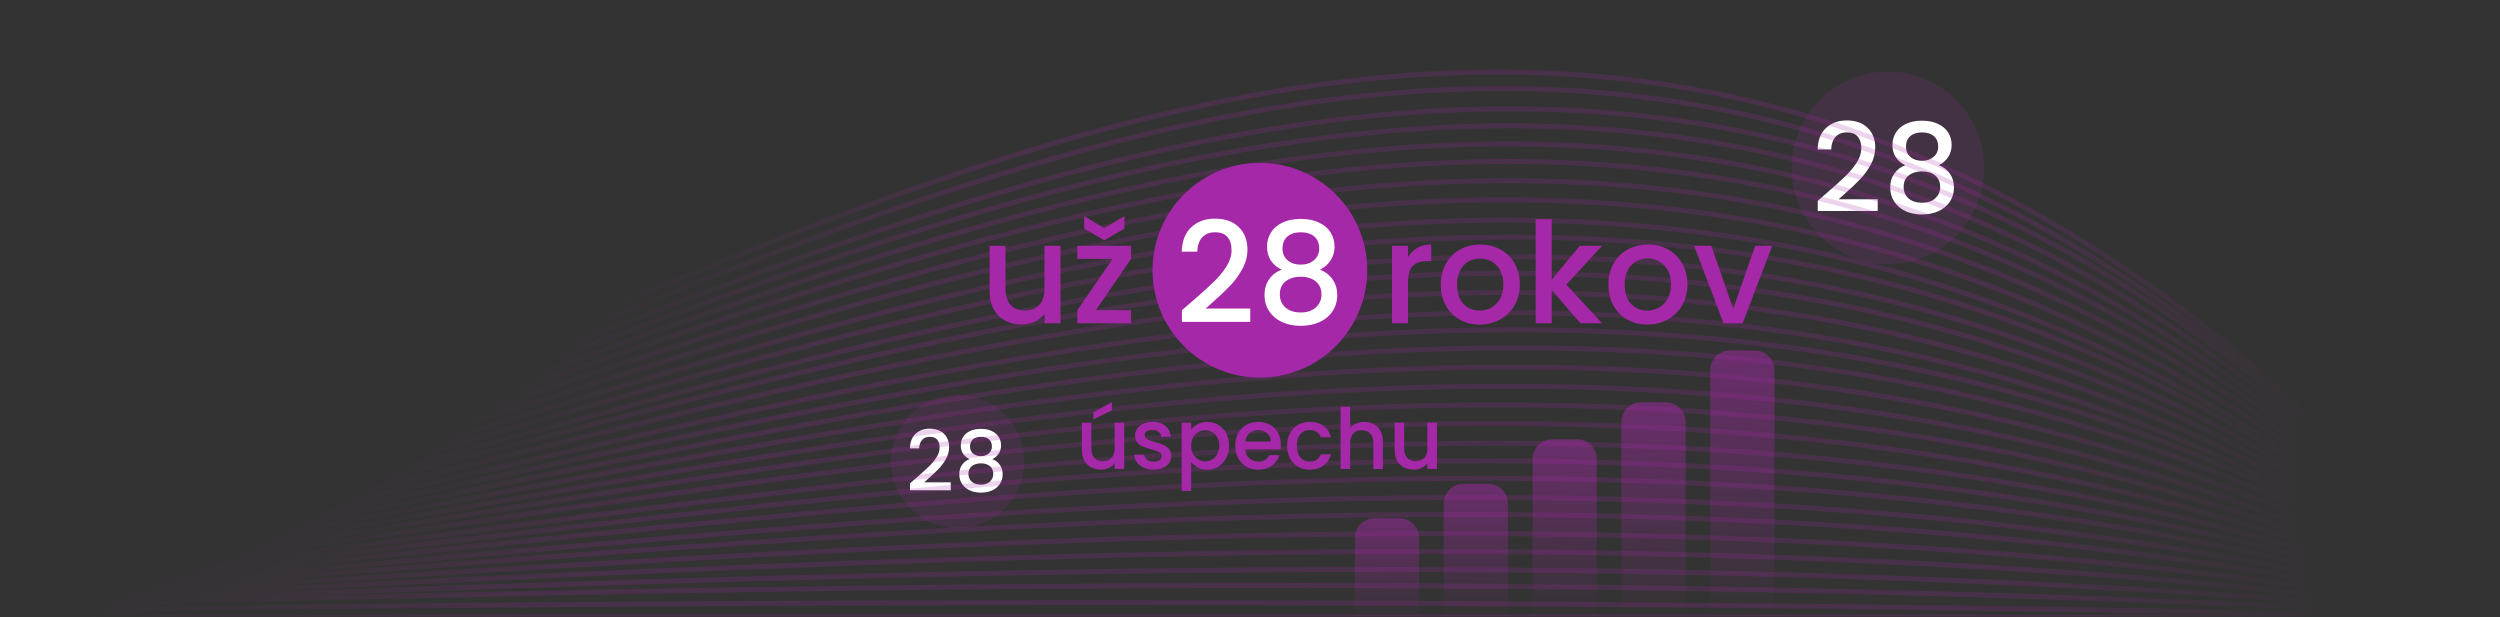 <svg width="1013" height="250" viewBox="0 0 1013 250" fill="none" xmlns="http://www.w3.org/2000/svg">
<rect x="0" y="0" width="1013" height="250" fill="#333333" stroke="none"/>
<circle cx="388" cy="187" r="27" fill="#A528A8" fill-opacity="0.15"/>
<path d="M371.182 193.73C373.358 191.849 375.069 190.307 376.316 189.106C377.585 187.882 378.639 186.613 379.478 185.298C380.317 183.983 380.736 182.669 380.736 181.354C380.736 179.994 380.407 178.929 379.75 178.158C379.115 177.387 378.107 177.002 376.724 177.002C375.387 177.002 374.344 177.433 373.596 178.294C372.871 179.133 372.485 180.266 372.44 181.694H368.7C368.768 179.11 369.539 177.138 371.012 175.778C372.508 174.395 374.401 173.704 376.69 173.704C379.161 173.704 381.087 174.384 382.47 175.744C383.875 177.104 384.578 178.917 384.578 181.184C384.578 182.816 384.159 184.391 383.32 185.91C382.504 187.406 381.518 188.755 380.362 189.956C379.229 191.135 377.778 192.506 376.01 194.07L374.48 195.43H385.258V198.66H368.734V195.838L371.182 193.73ZM392.845 186.046C390.488 184.867 389.309 183.009 389.309 180.47C389.309 179.246 389.615 178.124 390.227 177.104C390.839 176.084 391.757 175.279 392.981 174.69C394.205 174.078 395.701 173.772 397.469 173.772C399.214 173.772 400.699 174.078 401.923 174.69C403.17 175.279 404.099 176.084 404.711 177.104C405.323 178.124 405.629 179.246 405.629 180.47C405.629 181.739 405.3 182.861 404.643 183.836C404.008 184.788 403.158 185.525 402.093 186.046C403.385 186.522 404.405 187.304 405.153 188.392C405.901 189.457 406.275 190.715 406.275 192.166C406.275 193.639 405.901 194.943 405.153 196.076C404.405 197.209 403.362 198.082 402.025 198.694C400.688 199.306 399.169 199.612 397.469 199.612C395.769 199.612 394.25 199.306 392.913 198.694C391.598 198.082 390.567 197.209 389.819 196.076C389.071 194.943 388.697 193.639 388.697 192.166C388.697 190.693 389.071 189.423 389.819 188.358C390.567 187.293 391.576 186.522 392.845 186.046ZM401.923 180.946C401.923 179.677 401.526 178.702 400.733 178.022C399.94 177.342 398.852 177.002 397.469 177.002C396.109 177.002 395.032 177.342 394.239 178.022C393.446 178.702 393.049 179.688 393.049 180.98C393.049 182.113 393.457 183.043 394.273 183.768C395.112 184.471 396.177 184.822 397.469 184.822C398.761 184.822 399.826 184.459 400.665 183.734C401.504 183.009 401.923 182.079 401.923 180.946ZM397.469 187.746C395.973 187.746 394.749 188.12 393.797 188.868C392.868 189.593 392.403 190.647 392.403 192.03C392.403 193.322 392.856 194.376 393.763 195.192C394.67 195.985 395.905 196.382 397.469 196.382C399.01 196.382 400.223 195.974 401.107 195.158C402.014 194.342 402.467 193.299 402.467 192.03C402.467 190.67 402.002 189.616 401.073 188.868C400.166 188.12 398.965 187.746 397.469 187.746Z" fill="white"/>
<circle cx="765" cy="68" r="39" fill="#A528A8" fill-opacity="0.15"/>
<path d="M740.15 78.25C743.35 75.483 745.867 73.217 747.7 71.45C749.567 69.65 751.117 67.783 752.35 65.85C753.583 63.917 754.2 61.983 754.2 60.05C754.2 58.05 753.717 56.483 752.75 55.35C751.817 54.217 750.333 53.65 748.3 53.65C746.333 53.65 744.8 54.283 743.7 55.55C742.633 56.783 742.067 58.45 742 60.55H736.5C736.6 56.75 737.733 53.85 739.9 51.85C742.1 49.817 744.883 48.8 748.25 48.8C751.883 48.8 754.717 49.8 756.75 51.8C758.817 53.8 759.85 56.467 759.85 59.8C759.85 62.2 759.233 64.517 758 66.75C756.8 68.95 755.35 70.933 753.65 72.7C751.983 74.433 749.85 76.45 747.25 78.75L745 80.75H760.85V85.5H736.55V81.35L740.15 78.25ZM772.007 66.95C768.541 65.217 766.807 62.483 766.807 58.75C766.807 56.95 767.257 55.3 768.157 53.8C769.057 52.3 770.407 51.117 772.207 50.25C774.007 49.35 776.207 48.9 778.807 48.9C781.374 48.9 783.557 49.35 785.357 50.25C787.191 51.117 788.557 52.3 789.457 53.8C790.357 55.3 790.807 56.95 790.807 58.75C790.807 60.617 790.324 62.267 789.357 63.7C788.424 65.1 787.174 66.183 785.607 66.95C787.507 67.65 789.007 68.8 790.107 70.4C791.207 71.967 791.757 73.817 791.757 75.95C791.757 78.117 791.207 80.033 790.107 81.7C789.007 83.367 787.474 84.65 785.507 85.55C783.541 86.45 781.307 86.9 778.807 86.9C776.307 86.9 774.074 86.45 772.107 85.55C770.174 84.65 768.657 83.367 767.557 81.7C766.457 80.033 765.907 78.117 765.907 75.95C765.907 73.783 766.457 71.917 767.557 70.35C768.657 68.783 770.141 67.65 772.007 66.95ZM785.357 59.45C785.357 57.583 784.774 56.15 783.607 55.15C782.441 54.15 780.841 53.65 778.807 53.65C776.807 53.65 775.224 54.15 774.057 55.15C772.891 56.15 772.307 57.6 772.307 59.5C772.307 61.167 772.907 62.533 774.107 63.6C775.341 64.633 776.907 65.15 778.807 65.15C780.707 65.15 782.274 64.617 783.507 63.55C784.741 62.483 785.357 61.117 785.357 59.45ZM778.807 69.45C776.607 69.45 774.807 70 773.407 71.1C772.041 72.167 771.357 73.717 771.357 75.75C771.357 77.65 772.024 79.2 773.357 80.4C774.691 81.567 776.507 82.15 778.807 82.15C781.074 82.15 782.857 81.55 784.157 80.35C785.491 79.15 786.157 77.617 786.157 75.75C786.157 73.75 785.474 72.2 784.107 71.1C782.774 70 781.007 69.45 778.807 69.45Z" fill="white"/>
<mask id="mask0_465_86" style="mask-type:alpha" maskUnits="userSpaceOnUse" x="-171" y="23" width="1184" height="227">
<rect x="-171" y="23" width="1184" height="227" fill="url(#paint0_radial_465_86)"/>
</mask>
<g mask="url(#mask0_465_86)">
<mask id="mask1_465_86" style="mask-type:alpha" maskUnits="userSpaceOnUse" x="-171" y="23" width="1184" height="227">
<rect x="-171" y="23" width="1184" height="227" fill="url(#paint1_radial_465_86)"/>
</mask>
<g mask="url(#mask1_465_86)">
<path d="M-171 250H1013" stroke="#A528A8" stroke-opacity="0.2" stroke-width="2"/>
<path d="M-171 250C224 238.5 603 -241 1013 250" stroke="#A528A8" stroke-opacity="0.2" stroke-width="2"/>
<path d="M-171 250C224 238.5 606.5 -226 1013 250" stroke="#A528A8" stroke-opacity="0.2" stroke-width="2"/>
<path d="M-171 250C215.5 239.5 618 -208 1013 250M-171 250C215.5 239.5 618 -208 1013 250" stroke="#A528A8" stroke-opacity="0.2" stroke-width="2"/>
<path d="M-171 250C215.5 239.5 617.5 -192.5 1013 250" stroke="#A528A8" stroke-opacity="0.2" stroke-width="2"/>
<path d="M-171 250C215.5 239.5 616.5 -176 1013 250" stroke="#A528A8" stroke-opacity="0.2" stroke-width="2"/>
<path d="M-171 250C215.5 239.5 617.5 -160 1013 250" stroke="#A528A8" stroke-opacity="0.2" stroke-width="2"/>
<path d="M-171 250C215.5 239.5 617.5 -142.5 1013 250" stroke="#A528A8" stroke-opacity="0.2" stroke-width="2"/>
<path d="M-171 250C215.5 239.5 616 -125 1013 250" stroke="#A528A8" stroke-opacity="0.2" stroke-width="2"/>
<path d="M-171 250C215.5 239.5 617 -106.5 1013 250" stroke="#A528A8" stroke-opacity="0.2" stroke-width="2"/>
<path d="M-171 250C215.5 239.5 622.5 -91 1013 250" stroke="#A528A8" stroke-opacity="0.2" stroke-width="2"/>
<path d="M-171 250.001C215.5 239.5 623.5 -73 1013 250.001" stroke="#A528A8" stroke-opacity="0.2" stroke-width="2"/>
<path d="M-171 250.001C215.5 239.5 622.5 -58 1013 250.001" stroke="#A528A8" stroke-opacity="0.2" stroke-width="2"/>
<path d="M-171 250C215.5 239.5 622.5 -40.5 1013 250" stroke="#A528A8" stroke-opacity="0.2" stroke-width="2"/>
<path d="M-171 250.001C215.5 239.5 625.5 -22 1013 250.001" stroke="#A528A8" stroke-opacity="0.2" stroke-width="2"/>
<path d="M-171 250.001C215.5 239.5 631.5 -6.5 1013 250.001" stroke="#A528A8" stroke-opacity="0.2" stroke-width="2"/>
<path d="M-171 250.001C215.5 239.5 633.5 10 1013 250.001" stroke="#A528A8" stroke-opacity="0.2" stroke-width="2"/>
<path d="M-171 250.001C215.5 239.5 629.5 27.5 1013 250.001" stroke="#A528A8" stroke-opacity="0.2" stroke-width="2"/>
<path d="M-171 250.001C215.5 239.5 626.5 45 1013 250.001" stroke="#A528A8" stroke-opacity="0.2" stroke-width="2"/>
<path d="M-171 250.001C215.5 239.5 622.5 62 1013 250.001" stroke="#A528A8" stroke-opacity="0.2" stroke-width="2"/>
<path d="M-171 250.001C215.5 239.5 619.5 79 1013 250.001" stroke="#A528A8" stroke-opacity="0.2" stroke-width="2"/>
<path d="M-171 250.001C215.5 239.5 623 97 1013 250.001" stroke="#A528A8" stroke-opacity="0.2" stroke-width="2"/>
<path d="M-171 250.001C215.5 239.5 620.5 113 1013 250.001" stroke="#A528A8" stroke-opacity="0.2" stroke-width="2"/>
<path d="M-171 250.001C215.5 239.5 621 129 1013 250.001" stroke="#A528A8" stroke-opacity="0.2" stroke-width="2"/>
<path d="M-171 250.001C215.5 239.5 622 146.5 1013 250.001" stroke="#A528A8" stroke-opacity="0.2" stroke-width="2"/>
<path d="M-171 250.001C215.5 239.5 621.5 162 1013 250.001" stroke="#A528A8" stroke-opacity="0.2" stroke-width="2"/>
<path d="M-171 250.001C215.5 239.5 620.5 179.5 1013 250.001" stroke="#A528A8" stroke-opacity="0.2" stroke-width="2"/>
<path d="M-171 250.001C215.5 239.5 621.5 196 1013 250.001" stroke="#A528A8" stroke-opacity="0.2" stroke-width="2"/>
<path d="M-171 250.001C215.5 239.5 621 212.5 1013 250.001" stroke="#A528A8" stroke-opacity="0.2" stroke-width="2"/>
<path d="M-171 250.001C215.5 239.5 620.5 227.5 1013 250.001" stroke="#A528A8" stroke-opacity="0.2" stroke-width="2"/>
<path d="M-171 250.001C259.5 242.5 622 242 1013 250.001" stroke="#A528A8" stroke-opacity="0.2" stroke-width="2"/>
</g>
</g>
<path d="M693 150C693 145.582 696.582 142 701 142H711C715.418 142 719 145.582 719 150V250H693V150Z" fill="url(#paint2_linear_465_86)"/>
<path d="M657 171C657 166.582 660.582 163 665 163H675C679.418 163 683 166.582 683 171V250H657V171Z" fill="url(#paint3_linear_465_86)"/>
<path d="M621 186C621 181.582 624.582 178 629 178H639C643.418 178 647 181.582 647 186V250H621V186Z" fill="url(#paint4_linear_465_86)"/>
<path d="M585 204C585 199.582 588.582 196 593 196H603C607.418 196 611 199.582 611 204V250H585V204Z" fill="url(#paint5_linear_465_86)"/>
<path d="M549 218C549 213.582 552.582 210 557 210H567C571.418 210 575 213.582 575 218V250H549V218Z" fill="url(#paint6_linear_465_86)"/>
<path d="M429.718 99.593V131H423.22V127.295C422.194 128.587 420.845 129.613 419.173 130.373C417.539 131.095 415.791 131.456 413.929 131.456C411.459 131.456 409.236 130.943 407.26 129.917C405.322 128.891 403.783 127.371 402.643 125.357C401.541 123.343 400.99 120.911 400.99 118.061V99.593H407.431V117.092C407.431 119.904 408.134 122.07 409.54 123.59C410.946 125.072 412.865 125.813 415.297 125.813C417.729 125.813 419.648 125.072 421.054 123.59C422.498 122.07 423.22 119.904 423.22 117.092V99.593H429.718ZM444.049 125.699H458.299V131H436.525V125.699L450.832 104.894H436.525V99.593H458.299V104.894L444.049 125.699ZM455.62 92.639L447.469 97.37L439.318 92.639V87.566L447.469 92.468L455.62 87.566V92.639ZM482.664 122.165C486.312 119.011 489.181 116.427 491.271 114.413C493.399 112.361 495.166 110.233 496.572 108.029C497.978 105.825 498.681 103.621 498.681 101.417C498.681 99.137 498.13 97.351 497.028 96.059C495.964 94.767 494.273 94.121 491.955 94.121C489.713 94.121 487.965 94.843 486.711 96.287C485.495 97.693 484.849 99.593 484.773 101.987H478.503C478.617 97.655 479.909 94.349 482.379 92.069C484.887 89.751 488.06 88.592 491.898 88.592C496.04 88.592 499.27 89.732 501.588 92.012C503.944 94.292 505.122 97.332 505.122 101.132C505.122 103.868 504.419 106.509 503.013 109.055C501.645 111.563 499.992 113.824 498.054 115.838C496.154 117.814 493.722 120.113 490.758 122.735L488.193 125.015H506.262V130.43H478.56V125.699L482.664 122.165ZM538.761 95.033H519.666V106.376C520.464 105.312 521.642 104.419 523.2 103.697C524.796 102.975 526.487 102.614 528.273 102.614C531.465 102.614 534.049 103.298 536.025 104.666C538.039 106.034 539.464 107.763 540.3 109.853C541.174 111.943 541.611 114.147 541.611 116.465C541.611 119.277 541.06 121.785 539.958 123.989C538.894 126.155 537.279 127.865 535.113 129.119C532.985 130.373 530.363 131 527.247 131C523.105 131 519.78 129.974 517.272 127.922C514.764 125.87 513.263 123.153 512.769 119.771H519.096C519.514 121.557 520.445 122.982 521.889 124.046C523.333 125.072 525.138 125.585 527.304 125.585C530.002 125.585 532.016 124.768 533.346 123.134C534.714 121.5 535.398 119.334 535.398 116.636C535.398 113.9 534.714 111.81 533.346 110.366C531.978 108.884 529.964 108.143 527.304 108.143C525.442 108.143 523.865 108.618 522.573 109.568C521.319 110.48 520.407 111.734 519.837 113.33H513.681V89.333H538.761V95.033ZM570.535 104.153C571.485 102.557 572.739 101.322 574.297 100.448C575.893 99.536 577.774 99.08 579.94 99.08V105.806H578.287C575.741 105.806 573.803 106.452 572.473 107.744C571.181 109.036 570.535 111.278 570.535 114.47V131H564.037V99.593H570.535V104.153ZM599.536 131.513C596.572 131.513 593.893 130.848 591.499 129.518C589.105 128.15 587.224 126.25 585.856 123.818C584.488 121.348 583.804 118.498 583.804 115.268C583.804 112.076 584.507 109.245 585.913 106.775C587.319 104.305 589.238 102.405 591.67 101.075C594.102 99.745 596.819 99.08 599.821 99.08C602.823 99.08 605.54 99.745 607.972 101.075C610.404 102.405 612.323 104.305 613.729 106.775C615.135 109.245 615.838 112.076 615.838 115.268C615.838 118.46 615.116 121.291 613.672 123.761C612.228 126.231 610.252 128.15 607.744 129.518C605.274 130.848 602.538 131.513 599.536 131.513ZM599.536 125.87C601.208 125.87 602.766 125.471 604.21 124.673C605.692 123.875 606.889 122.678 607.801 121.082C608.713 119.486 609.169 117.548 609.169 115.268C609.169 112.988 608.732 111.069 607.858 109.511C606.984 107.915 605.825 106.718 604.381 105.92C602.937 105.122 601.379 104.723 599.707 104.723C598.035 104.723 596.477 105.122 595.033 105.92C593.627 106.718 592.506 107.915 591.67 109.511C590.834 111.069 590.416 112.988 590.416 115.268C590.416 118.65 591.271 121.272 592.981 123.134C594.729 124.958 596.914 125.87 599.536 125.87ZM634.687 115.325L649.165 131H640.387L628.759 117.491V131H622.261V88.82H628.759V113.33L640.159 99.593H649.165L634.687 115.325ZM667.446 131.513C664.482 131.513 661.803 130.848 659.409 129.518C657.015 128.15 655.134 126.25 653.766 123.818C652.398 121.348 651.714 118.498 651.714 115.268C651.714 112.076 652.417 109.245 653.823 106.775C655.229 104.305 657.148 102.405 659.58 101.075C662.012 99.745 664.729 99.08 667.731 99.08C670.733 99.08 673.45 99.745 675.882 101.075C678.314 102.405 680.233 104.305 681.639 106.775C683.045 109.245 683.748 112.076 683.748 115.268C683.748 118.46 683.026 121.291 681.582 123.761C680.138 126.231 678.162 128.15 675.654 129.518C673.184 130.848 670.448 131.513 667.446 131.513ZM667.446 125.87C669.118 125.87 670.676 125.471 672.12 124.673C673.602 123.875 674.799 122.678 675.711 121.082C676.623 119.486 677.079 117.548 677.079 115.268C677.079 112.988 676.642 111.069 675.768 109.511C674.894 107.915 673.735 106.718 672.291 105.92C670.847 105.122 669.289 104.723 667.617 104.723C665.945 104.723 664.387 105.122 662.943 105.92C661.537 106.718 660.416 107.915 659.58 109.511C658.744 111.069 658.326 112.988 658.326 115.268C658.326 118.65 659.181 121.272 660.891 123.134C662.639 124.958 664.824 125.87 667.446 125.87ZM702.312 125.186L711.204 99.593H718.101L706.131 131H698.379L686.466 99.593H693.42L702.312 125.186Z" fill="#A528A8"/>
<path d="M455.516 171.266V190H451.64V187.79C451.028 188.561 450.223 189.173 449.226 189.626C448.251 190.057 447.209 190.272 446.098 190.272C444.625 190.272 443.299 189.966 442.12 189.354C440.964 188.742 440.046 187.835 439.366 186.634C438.709 185.433 438.38 183.982 438.38 182.282V171.266H442.222V181.704C442.222 183.381 442.641 184.673 443.48 185.58C444.319 186.464 445.463 186.906 446.914 186.906C448.365 186.906 449.509 186.464 450.348 185.58C451.209 184.673 451.64 183.381 451.64 181.704V171.266H455.516ZM450.552 166.234L443.038 169.94V167.084L450.552 162.936V166.234ZM467.43 190.306C465.957 190.306 464.631 190.045 463.452 189.524C462.296 188.98 461.378 188.255 460.698 187.348C460.018 186.419 459.655 185.387 459.61 184.254H463.622C463.69 185.047 464.064 185.716 464.744 186.26C465.447 186.781 466.319 187.042 467.362 187.042C468.45 187.042 469.289 186.838 469.878 186.43C470.49 185.999 470.796 185.455 470.796 184.798C470.796 184.095 470.456 183.574 469.776 183.234C469.119 182.894 468.065 182.52 466.614 182.112C465.209 181.727 464.064 181.353 463.18 180.99C462.296 180.627 461.525 180.072 460.868 179.324C460.233 178.576 459.916 177.59 459.916 176.366C459.916 175.369 460.211 174.462 460.8 173.646C461.389 172.807 462.228 172.15 463.316 171.674C464.427 171.198 465.696 170.96 467.124 170.96C469.255 170.96 470.966 171.504 472.258 172.592C473.573 173.657 474.275 175.119 474.366 176.978H470.49C470.422 176.139 470.082 175.471 469.47 174.972C468.858 174.473 468.031 174.224 466.988 174.224C465.968 174.224 465.186 174.417 464.642 174.802C464.098 175.187 463.826 175.697 463.826 176.332C463.826 176.831 464.007 177.25 464.37 177.59C464.733 177.93 465.175 178.202 465.696 178.406C466.217 178.587 466.988 178.825 468.008 179.12C469.368 179.483 470.479 179.857 471.34 180.242C472.224 180.605 472.983 181.149 473.618 181.874C474.253 182.599 474.581 183.563 474.604 184.764C474.604 185.829 474.309 186.781 473.72 187.62C473.131 188.459 472.292 189.116 471.204 189.592C470.139 190.068 468.881 190.306 467.43 190.306ZM482.668 174.02C483.326 173.159 484.221 172.433 485.354 171.844C486.488 171.255 487.768 170.96 489.196 170.96C490.828 170.96 492.313 171.368 493.65 172.184C495.01 172.977 496.076 174.099 496.846 175.55C497.617 177.001 498.002 178.667 498.002 180.548C498.002 182.429 497.617 184.118 496.846 185.614C496.076 187.087 495.01 188.243 493.65 189.082C492.313 189.898 490.828 190.306 489.196 190.306C487.768 190.306 486.499 190.023 485.388 189.456C484.278 188.867 483.371 188.141 482.668 187.28V198.908H478.792V171.266H482.668V174.02ZM494.058 180.548C494.058 179.256 493.786 178.145 493.242 177.216C492.721 176.264 492.018 175.55 491.134 175.074C490.273 174.575 489.344 174.326 488.346 174.326C487.372 174.326 486.442 174.575 485.558 175.074C484.697 175.573 483.994 176.298 483.45 177.25C482.929 178.202 482.668 179.324 482.668 180.616C482.668 181.908 482.929 183.041 483.45 184.016C483.994 184.968 484.697 185.693 485.558 186.192C486.442 186.691 487.372 186.94 488.346 186.94C489.344 186.94 490.273 186.691 491.134 186.192C492.018 185.671 492.721 184.923 493.242 183.948C493.786 182.973 494.058 181.84 494.058 180.548ZM519.005 180.174C519.005 180.877 518.96 181.511 518.869 182.078H504.555C504.668 183.574 505.224 184.775 506.221 185.682C507.218 186.589 508.442 187.042 509.893 187.042C511.978 187.042 513.452 186.169 514.313 184.424H518.495C517.928 186.147 516.897 187.563 515.401 188.674C513.928 189.762 512.092 190.306 509.893 190.306C508.102 190.306 506.493 189.909 505.065 189.116C503.66 188.3 502.549 187.167 501.733 185.716C500.94 184.243 500.543 182.543 500.543 180.616C500.543 178.689 500.928 177.001 501.699 175.55C502.492 174.077 503.592 172.943 504.997 172.15C506.425 171.357 508.057 170.96 509.893 170.96C511.661 170.96 513.236 171.345 514.619 172.116C516.002 172.887 517.078 173.975 517.849 175.38C518.62 176.763 519.005 178.361 519.005 180.174ZM514.959 178.95C514.936 177.522 514.426 176.377 513.429 175.516C512.432 174.655 511.196 174.224 509.723 174.224C508.386 174.224 507.241 174.655 506.289 175.516C505.337 176.355 504.77 177.499 504.589 178.95H514.959ZM521.528 180.616C521.528 178.689 521.913 177.001 522.684 175.55C523.477 174.077 524.565 172.943 525.948 172.15C527.33 171.357 528.917 170.96 530.708 170.96C532.974 170.96 534.844 171.504 536.318 172.592C537.814 173.657 538.822 175.187 539.344 177.182H535.162C534.822 176.253 534.278 175.527 533.53 175.006C532.782 174.485 531.841 174.224 530.708 174.224C529.121 174.224 527.852 174.791 526.9 175.924C525.97 177.035 525.506 178.599 525.506 180.616C525.506 182.633 525.97 184.209 526.9 185.342C527.852 186.475 529.121 187.042 530.708 187.042C532.952 187.042 534.436 186.056 535.162 184.084H539.344C538.8 185.988 537.78 187.507 536.284 188.64C534.788 189.751 532.929 190.306 530.708 190.306C528.917 190.306 527.33 189.909 525.948 189.116C524.565 188.3 523.477 187.167 522.684 185.716C521.913 184.243 521.528 182.543 521.528 180.616ZM552.896 170.96C554.324 170.96 555.594 171.266 556.704 171.878C557.838 172.49 558.722 173.397 559.356 174.598C560.014 175.799 560.342 177.25 560.342 178.95V190H556.5V179.528C556.5 177.851 556.081 176.57 555.242 175.686C554.404 174.779 553.259 174.326 551.808 174.326C550.358 174.326 549.202 174.779 548.34 175.686C547.502 176.57 547.082 177.851 547.082 179.528V190H543.206V164.84H547.082V173.442C547.74 172.649 548.567 172.037 549.564 171.606C550.584 171.175 551.695 170.96 552.896 170.96ZM582.252 171.266V190H578.376V187.79C577.764 188.561 576.96 189.173 575.962 189.626C574.988 190.057 573.945 190.272 572.834 190.272C571.361 190.272 570.035 189.966 568.856 189.354C567.7 188.742 566.782 187.835 566.102 186.634C565.445 185.433 565.116 183.982 565.116 182.282V171.266H568.958V181.704C568.958 183.381 569.378 184.673 570.216 185.58C571.055 186.464 572.2 186.906 573.65 186.906C575.101 186.906 576.246 186.464 577.084 185.58C577.946 184.673 578.376 183.381 578.376 181.704V171.266H582.252Z" fill="#A528A8"/>
<circle cx="510.5" cy="109.5" r="43.5" fill="#A528A8"/>
<path d="M483.011 122.165C486.659 119.011 489.528 116.427 491.618 114.413C493.746 112.361 495.513 110.233 496.919 108.029C498.325 105.825 499.028 103.621 499.028 101.417C499.028 99.137 498.477 97.351 497.375 96.059C496.311 94.767 494.62 94.121 492.302 94.121C490.06 94.121 488.312 94.843 487.058 96.287C485.842 97.693 485.196 99.593 485.12 101.987H478.85C478.964 97.655 480.256 94.349 482.726 92.069C485.234 89.751 488.407 88.592 492.245 88.592C496.387 88.592 499.617 89.732 501.935 92.012C504.291 94.292 505.469 97.332 505.469 101.132C505.469 103.868 504.766 106.509 503.36 109.055C501.992 111.563 500.339 113.824 498.401 115.838C496.501 117.814 494.069 120.113 491.105 122.735L488.54 125.015H506.609V130.43H478.907V125.699L483.011 122.165ZM519.328 109.283C515.376 107.307 513.4 104.191 513.4 99.935C513.4 97.883 513.913 96.002 514.939 94.292C515.965 92.582 517.504 91.233 519.556 90.245C521.608 89.219 524.116 88.706 527.08 88.706C530.006 88.706 532.495 89.219 534.547 90.245C536.637 91.233 538.195 92.582 539.221 94.292C540.247 96.002 540.76 97.883 540.76 99.935C540.76 102.063 540.209 103.944 539.107 105.578C538.043 107.174 536.618 108.409 534.832 109.283C536.998 110.081 538.708 111.392 539.962 113.216C541.216 115.002 541.843 117.111 541.843 119.543C541.843 122.013 541.216 124.198 539.962 126.098C538.708 127.998 536.96 129.461 534.718 130.487C532.476 131.513 529.93 132.026 527.08 132.026C524.23 132.026 521.684 131.513 519.442 130.487C517.238 129.461 515.509 127.998 514.255 126.098C513.001 124.198 512.374 122.013 512.374 119.543C512.374 117.073 513.001 114.945 514.255 113.159C515.509 111.373 517.2 110.081 519.328 109.283ZM534.547 100.733C534.547 98.605 533.882 96.971 532.552 95.831C531.222 94.691 529.398 94.121 527.08 94.121C524.8 94.121 522.995 94.691 521.665 95.831C520.335 96.971 519.67 98.624 519.67 100.79C519.67 102.69 520.354 104.248 521.722 105.464C523.128 106.642 524.914 107.231 527.08 107.231C529.246 107.231 531.032 106.623 532.438 105.407C533.844 104.191 534.547 102.633 534.547 100.733ZM527.08 112.133C524.572 112.133 522.52 112.76 520.924 114.014C519.366 115.23 518.587 116.997 518.587 119.315C518.587 121.481 519.347 123.248 520.867 124.616C522.387 125.946 524.458 126.611 527.08 126.611C529.664 126.611 531.697 125.927 533.179 124.559C534.699 123.191 535.459 121.443 535.459 119.315C535.459 117.035 534.68 115.268 533.122 114.014C531.602 112.76 529.588 112.133 527.08 112.133Z" fill="white"/>
<defs>
<radialGradient id="paint0_radial_465_86" cx="0" cy="0" r="1" gradientUnits="userSpaceOnUse" gradientTransform="translate(1024 214.563) rotate(170.704) scale(219.381 400.336)">
<stop offset="0.362" stop-color="white" stop-opacity="0"/>
<stop offset="1" stop-color="white"/>
</radialGradient>
<radialGradient id="paint1_radial_465_86" cx="0" cy="0" r="1" gradientUnits="userSpaceOnUse" gradientTransform="translate(69 23) rotate(56.985) scale(270.712 476.537)">
<stop offset="0.68" stop-color="white" stop-opacity="0"/>
<stop offset="1" stop-color="white"/>
</radialGradient>
<linearGradient id="paint2_linear_465_86" x1="706" y1="142" x2="706" y2="250" gradientUnits="userSpaceOnUse">
<stop stop-color="#A528A8" stop-opacity="0.5"/>
<stop offset="1" stop-color="#A528A8" stop-opacity="0"/>
</linearGradient>
<linearGradient id="paint3_linear_465_86" x1="670" y1="163" x2="670" y2="250" gradientUnits="userSpaceOnUse">
<stop stop-color="#A528A8" stop-opacity="0.5"/>
<stop offset="1" stop-color="#A528A8" stop-opacity="0"/>
</linearGradient>
<linearGradient id="paint4_linear_465_86" x1="634" y1="178" x2="634" y2="250" gradientUnits="userSpaceOnUse">
<stop stop-color="#A528A8" stop-opacity="0.5"/>
<stop offset="1" stop-color="#A528A8" stop-opacity="0"/>
</linearGradient>
<linearGradient id="paint5_linear_465_86" x1="598" y1="196" x2="598" y2="250" gradientUnits="userSpaceOnUse">
<stop stop-color="#A528A8" stop-opacity="0.5"/>
<stop offset="1" stop-color="#A528A8" stop-opacity="0"/>
</linearGradient>
<linearGradient id="paint6_linear_465_86" x1="562" y1="210" x2="562" y2="250" gradientUnits="userSpaceOnUse">
<stop stop-color="#A528A8" stop-opacity="0.5"/>
<stop offset="1" stop-color="#A528A8" stop-opacity="0"/>
</linearGradient>
</defs>
</svg>
